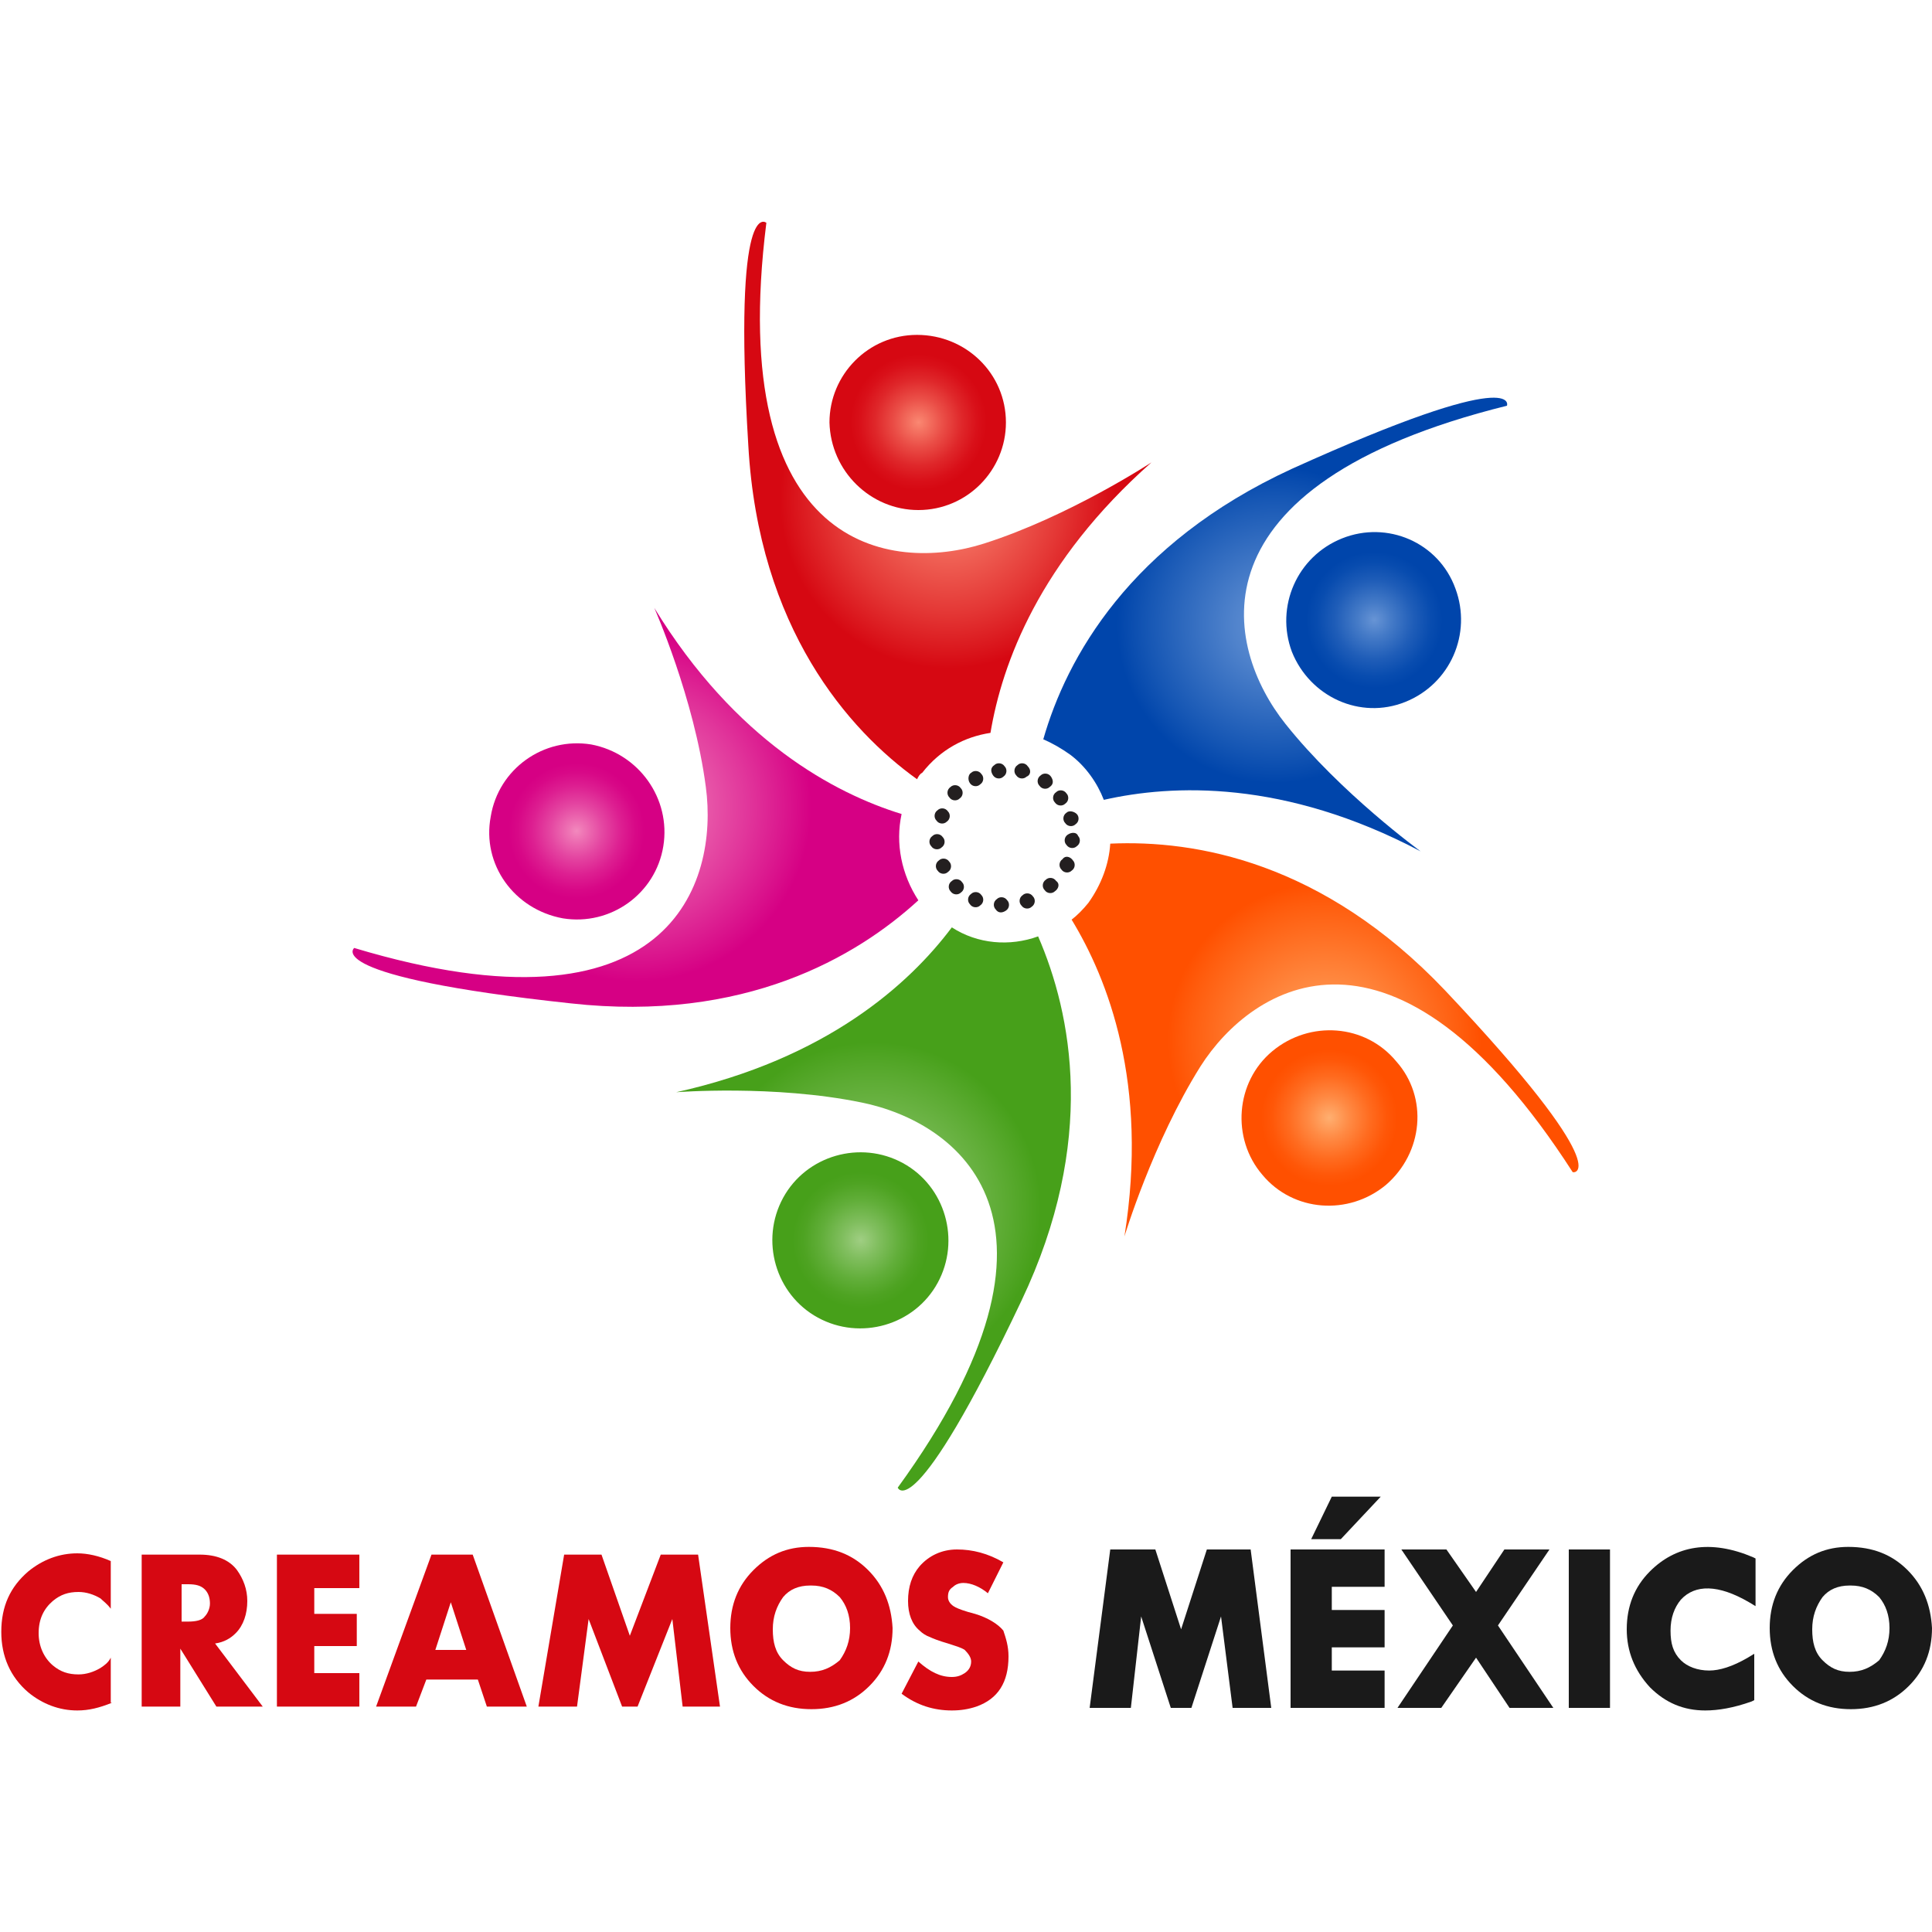 <?xml version="1.0" encoding="utf-8"?>
<!-- Generator: Adobe Illustrator 22.0.0, SVG Export Plug-In . SVG Version: 6.00 Build 0)  -->
<svg version="1.1" id="Layer_1" xmlns="http://www.w3.org/2000/svg" xmlns:xlink="http://www.w3.org/1999/xlink" x="0px" y="0px"
	 viewBox="0 0 150 150" style="enable-background:new 0 0 150 150;" xml:space="preserve">
<style type="text/css">
	.st0{fill:url(#SVGID_1_);}
	.st1{fill:url(#SVGID_2_);}
	.st2{fill:url(#SVGID_3_);}
	.st3{fill:url(#SVGID_4_);}
	.st4{fill:url(#SVGID_5_);}
	.st5{fill:url(#SVGID_6_);}
	.st6{fill:url(#SVGID_7_);}
	.st7{fill:url(#SVGID_8_);}
	.st8{fill:url(#SVGID_9_);}
	.st9{fill:url(#SVGID_10_);}
	.st10{fill:#231F20;}
	.st11{fill:#D60812;}
	.st12{fill:#1A1A1A;}
</style>
<g>
	<g>
		<radialGradient id="SVGID_1_" cx="44.768" cy="64.513" r="6.832" gradientUnits="userSpaceOnUse">
			<stop  offset="5.102040e-03" style="stop-color:#F288BD"/>
			<stop  offset="7.145711e-02" style="stop-color:#EF78B6"/>
			<stop  offset="0.305" style="stop-color:#E445A1"/>
			<stop  offset="0.508" style="stop-color:#DD1F91"/>
			<stop  offset="0.672" style="stop-color:#D80887"/>
			<stop  offset="0.775" style="stop-color:#D60084"/>
		</radialGradient>
		<path class="st0" d="M43.7,71.3c3.7,0.6,7.2-1.9,7.8-5.6c0.6-3.7-1.9-7.2-5.6-7.9c-3.7-0.6-7.2,1.9-7.8,5.6
			C37.4,67.1,39.9,70.6,43.7,71.3z"/>
		<radialGradient id="SVGID_2_" cx="49.41" cy="62.645" r="19.009" gradientUnits="userSpaceOnUse">
			<stop  offset="0" style="stop-color:#F288BD"/>
			<stop  offset="0.147" style="stop-color:#ED71B3"/>
			<stop  offset="0.455" style="stop-color:#E1369B"/>
			<stop  offset="0.714" style="stop-color:#D60084"/>
		</radialGradient>
		<path class="st1" d="M70,63.2c-5.2-1.6-12.9-5.7-19.2-16c0,0,3.1,7,4,13.9c1,7.4-2.7,19.9-27.3,12.5c0,0-2.7,2.2,16.8,4.3
			c13.5,1.5,22.2-3.6,27-8C70,67.9,69.5,65.5,70,63.2z"/>
		<radialGradient id="SVGID_3_" cx="106.701" cy="48.133" r="6.833" gradientUnits="userSpaceOnUse">
			<stop  offset="0" style="stop-color:#6794D5"/>
			<stop  offset="0.2" style="stop-color:#447AC7"/>
			<stop  offset="0.448" style="stop-color:#1F5DB8"/>
			<stop  offset="0.648" style="stop-color:#084CAF"/>
			<stop  offset="0.775" style="stop-color:#0045AB"/>
		</radialGradient>
		<path class="st2" d="M104.2,41.8c-3.5,1.4-5.2,5.3-3.9,8.8c1.4,3.5,5.3,5.3,8.8,3.9c3.5-1.4,5.2-5.3,3.9-8.8
			C111.7,42.1,107.7,40.4,104.2,41.8z"/>
		<radialGradient id="SVGID_4_" cx="98.972" cy="48.541" r="17.787" gradientUnits="userSpaceOnUse">
			<stop  offset="0" style="stop-color:#6794D5"/>
			<stop  offset="0.181" style="stop-color:#5083CC"/>
			<stop  offset="0.56" style="stop-color:#1556B4"/>
			<stop  offset="0.689" style="stop-color:#0045AB"/>
		</radialGradient>
		<path class="st3" d="M85.7,62.1c5.3-1.2,14-1.6,24.6,4c0,0-6.2-4.5-10.5-9.9c-4.7-5.9-7.8-18.5,17.2-24.7c0,0,1.2-3.2-16.7,4.9
			C87.7,42.2,82.8,51.1,81,57.4c0.7,0.3,1.4,0.7,2.1,1.2C84.3,59.5,85.2,60.8,85.7,62.1z"/>
		<radialGradient id="SVGID_5_" cx="66.824" cy="96.281" r="6.833" gradientUnits="userSpaceOnUse">
			<stop  offset="5.102040e-03" style="stop-color:#9FCE82"/>
			<stop  offset="0.208" style="stop-color:#80BE5E"/>
			<stop  offset="0.452" style="stop-color:#61AE39"/>
			<stop  offset="0.65" style="stop-color:#4EA322"/>
			<stop  offset="0.775" style="stop-color:#47A01A"/>
		</radialGradient>
		<path class="st4" d="M70.1,90.3c-3.3-1.8-7.5-0.6-9.3,2.7c-1.8,3.3-0.6,7.5,2.7,9.3c3.3,1.8,7.5,0.6,9.3-2.7
			C74.6,96.3,73.4,92.1,70.1,90.3z"/>
		<radialGradient id="SVGID_6_" cx="67.808" cy="93.907" r="18.877" gradientUnits="userSpaceOnUse">
			<stop  offset="0" style="stop-color:#9FCE82"/>
			<stop  offset="0.18" style="stop-color:#8BC46B"/>
			<stop  offset="0.555" style="stop-color:#5AAA30"/>
			<stop  offset="0.689" style="stop-color:#47A01A"/>
		</radialGradient>
		<path class="st5" d="M73.9,72c-3.3,4.4-9.7,10.2-21.4,12.8c0,0,7.6-0.6,14.4,0.8c7.4,1.5,17.9,9.1,2.8,29.9c0,0,1.2,3.2,9.6-14.5
			c5.9-12.4,3.9-22.3,1.3-28.3C78.4,73.5,75.9,73.3,73.9,72z"/>
		<radialGradient id="SVGID_7_" cx="71.321" cy="32.79" r="6.832" gradientUnits="userSpaceOnUse">
			<stop  offset="0" style="stop-color:#FB8873"/>
			<stop  offset="3.677425e-02" style="stop-color:#F8806C"/>
			<stop  offset="0.282" style="stop-color:#EA4D46"/>
			<stop  offset="0.495" style="stop-color:#DF272A"/>
			<stop  offset="0.667" style="stop-color:#D91019"/>
			<stop  offset="0.775" style="stop-color:#D60812"/>
		</radialGradient>
		<path class="st6" d="M71.3,39.6c3.8,0,6.8-3.1,6.8-6.8c0-3.8-3.1-6.8-6.9-6.8c-3.8,0-6.8,3.1-6.8,6.8
			C64.5,36.6,67.6,39.6,71.3,39.6z"/>
		<radialGradient id="SVGID_8_" cx="73.614" cy="38.842" r="18.94" gradientUnits="userSpaceOnUse">
			<stop  offset="0" style="stop-color:#FB8873"/>
			<stop  offset="0.15" style="stop-color:#F47161"/>
			<stop  offset="0.462" style="stop-color:#E43735"/>
			<stop  offset="0.689" style="stop-color:#D60812"/>
		</radialGradient>
		<path class="st7" d="M76.9,56.9c0.9-5.4,3.8-13.3,12.5-21c0,0-6.4,4.2-13,6.3c-7.2,2.3-20.1,0.6-16.9-24.9c0,0-2.6-2.3-1.4,17.3
			c0.8,14.2,7.8,22.1,13.1,25.9c0.1-0.2,0.2-0.4,0.4-0.5C73,58.2,74.9,57.2,76.9,56.9z"/>
		<radialGradient id="SVGID_9_" cx="103.204" cy="86.783" r="6.831" gradientUnits="userSpaceOnUse">
			<stop  offset="5.102040e-03" style="stop-color:#FFAE6F"/>
			<stop  offset="0.233" style="stop-color:#FF8A44"/>
			<stop  offset="0.467" style="stop-color:#FF6B1F"/>
			<stop  offset="0.656" style="stop-color:#FF5708"/>
			<stop  offset="0.775" style="stop-color:#FF5000"/>
		</radialGradient>
		<path class="st8" d="M108.4,82.4c-2.4-2.9-6.7-3.2-9.6-0.8c-2.9,2.4-3.2,6.8-0.8,9.6c2.4,2.9,6.7,3.2,9.6,0.8
			C110.5,89.5,110.9,85.2,108.4,82.4z"/>
		<radialGradient id="SVGID_10_" cx="102.835" cy="80.75" r="17.661" gradientUnits="userSpaceOnUse">
			<stop  offset="0" style="stop-color:#FFA661"/>
			<stop  offset="0.192" style="stop-color:#FF914A"/>
			<stop  offset="0.592" style="stop-color:#FF5E0F"/>
			<stop  offset="0.689" style="stop-color:#FF5000"/>
		</radialGradient>
		<path class="st9" d="M112.2,76.9c-9.5-10-19.4-11.7-26-11.4c-0.1,1.6-0.7,3.2-1.7,4.6c-0.4,0.5-0.9,1-1.3,1.3
			C86,76,89.2,84.1,87.3,96c0,0,2.2-7.3,5.9-13.2c4-6.3,15-13.4,28.9,8.2C122.2,91.1,125.6,91.1,112.2,76.9z"/>
		<path class="st10" d="M82.9,64.8c-0.3,0.2-0.3,0.6-0.1,0.8c0.2,0.3,0.6,0.3,0.8,0.1c0.3-0.2,0.3-0.6,0.1-0.8
			C83.6,64.6,83.2,64.6,82.9,64.8z"/>
		<path class="st10" d="M82.5,66.7c-0.3,0.2-0.3,0.6-0.1,0.8c0.2,0.3,0.6,0.3,0.8,0.1c0.3-0.2,0.3-0.6,0.1-0.8
			C83.1,66.5,82.7,66.4,82.5,66.7z"/>
		<path class="st10" d="M82,68.4c-0.2-0.3-0.6-0.3-0.8-0.1c-0.3,0.2-0.3,0.6-0.1,0.8c0.2,0.3,0.6,0.3,0.8,0.1
			C82.2,69,82.3,68.6,82,68.4z"/>
		<path class="st10" d="M80.1,70.4c0.3-0.2,0.3-0.6,0.1-0.8c-0.2-0.3-0.6-0.3-0.8-0.1c-0.3,0.2-0.3,0.6-0.1,0.8
			C79.5,70.6,79.9,70.6,80.1,70.4z"/>
		<path class="st10" d="M76.1,70.3c0.3-0.2,0.3-0.6,0.1-0.8c-0.2-0.3-0.6-0.3-0.8-0.1c-0.3,0.2-0.3,0.6-0.1,0.8
			C75.5,70.5,75.9,70.5,76.1,70.3z"/>
		<path class="st10" d="M78.1,70.7c0.3-0.2,0.3-0.6,0.1-0.8c-0.2-0.3-0.6-0.3-0.8-0.1c-0.3,0.2-0.3,0.6-0.1,0.8
			C77.5,70.9,77.8,70.9,78.1,70.7z"/>
		<path class="st10" d="M73.7,66.9c-0.2-0.3-0.6-0.3-0.8-0.1c-0.3,0.2-0.3,0.6-0.1,0.8c0.2,0.3,0.6,0.3,0.8,0.1
			C73.9,67.5,73.9,67.1,73.7,66.9z"/>
		<path class="st10" d="M74.7,68.5c-0.2-0.3-0.6-0.3-0.8-0.1c-0.3,0.2-0.3,0.6-0.1,0.8c0.2,0.3,0.6,0.3,0.8,0.1
			C74.9,69.1,74.9,68.7,74.7,68.5z"/>
		<path class="st10" d="M73.6,63c-0.2-0.3-0.6-0.3-0.8-0.1c-0.3,0.2-0.3,0.6-0.1,0.8c0.2,0.3,0.6,0.3,0.8,0.1
			C73.8,63.6,73.8,63.2,73.6,63z"/>
		<path class="st10" d="M72.4,64.9c-0.3,0.2-0.3,0.6-0.1,0.8c0.2,0.3,0.6,0.3,0.8,0.1c0.3-0.2,0.3-0.6,0.1-0.8
			C73,64.7,72.6,64.7,72.4,64.9z"/>
		<path class="st10" d="M75.3,60.8c0.2,0.3,0.6,0.3,0.8,0.1c0.3-0.2,0.3-0.6,0.1-0.8c-0.2-0.3-0.6-0.3-0.8-0.1
			C75.2,60.1,75.1,60.5,75.3,60.8z"/>
		<path class="st10" d="M73.7,61.9c0.2,0.3,0.6,0.3,0.8,0.1c0.3-0.2,0.3-0.6,0.1-0.8c-0.2-0.3-0.6-0.3-0.8-0.1
			C73.5,61.3,73.5,61.7,73.7,61.9z"/>
		<path class="st10" d="M81.9,62.3c0.2,0.3,0.6,0.3,0.8,0.1c0.3-0.2,0.3-0.6,0.1-0.8c-0.2-0.3-0.6-0.3-0.8-0.1
			C81.7,61.7,81.7,62.1,81.9,62.3z"/>
		<path class="st10" d="M82.8,63.1c-0.3,0.2-0.3,0.6-0.1,0.8c0.2,0.3,0.6,0.3,0.8,0.1c0.3-0.2,0.3-0.6,0.1-0.8
			C83.4,63,83,62.9,82.8,63.1z"/>
		<path class="st10" d="M81.6,60.3C81.4,60,81,60,80.8,60.2c-0.3,0.2-0.3,0.6-0.1,0.8c0.2,0.3,0.6,0.3,0.8,0.1
			C81.8,60.9,81.8,60.6,81.6,60.3z"/>
		<path class="st10" d="M79.8,59.5c-0.2-0.3-0.6-0.3-0.8-0.1c-0.3,0.2-0.3,0.6-0.1,0.8c0.2,0.3,0.6,0.3,0.8,0.1
			C80,60.2,80.1,59.8,79.8,59.5z"/>
		<path class="st10" d="M77.1,60.2c0.2,0.3,0.6,0.3,0.8,0.1c0.3-0.2,0.3-0.6,0.1-0.8c-0.2-0.3-0.6-0.3-0.8-0.1
			C76.9,59.6,76.9,59.9,77.1,60.2z"/>
	</g>
	<g>
		<path class="st11" d="M8.7,132.2c-1,0.4-1.8,0.6-2.7,0.6c-1.4,0-2.7-0.5-3.8-1.4c-1.4-1.2-2.1-2.8-2.1-4.7c0-2,0.7-3.5,2.1-4.7
			c1.1-0.9,2.4-1.4,3.8-1.4c0.8,0,1.7,0.2,2.6,0.6v3.7c-0.3-0.4-0.6-0.6-0.8-0.8c-0.5-0.3-1.1-0.5-1.7-0.5c-0.8,0-1.4,0.2-2,0.7
			c-0.7,0.6-1.1,1.4-1.1,2.5c0,1,0.4,1.9,1.1,2.5c0.6,0.5,1.2,0.7,2,0.7c0.6,0,1.2-0.2,1.7-0.5c0.3-0.2,0.6-0.4,0.8-0.8V132.2z"/>
		<path class="st11" d="M20.4,132.5h-3.6l-2.8-4.5v4.5H11v-11.8h4.5c1.3,0,2.3,0.4,2.9,1.2c0.5,0.7,0.8,1.5,0.8,2.4
			c0,1-0.3,1.9-0.9,2.5c-0.4,0.4-0.9,0.7-1.6,0.8L20.4,132.5z M16.3,124.5c0-0.4-0.1-0.8-0.4-1.1c-0.3-0.3-0.7-0.4-1.3-0.4h-0.5v2.9
			h0.5c0.6,0,1.1-0.1,1.3-0.4C16.1,125.3,16.3,124.9,16.3,124.5z"/>
		<polygon class="st11" points="27.9,132.5 21.5,132.5 21.5,120.7 27.9,120.7 27.9,123.3 24.4,123.3 24.4,125.3 27.7,125.3 
			27.7,127.8 24.4,127.8 24.4,129.9 27.9,129.9 		"/>
		<path class="st11" d="M40.9,132.5h-3.1l-0.7-2.1h-4l-0.8,2.1h-3.1l4.3-11.8h3.2L40.9,132.5z M36.2,128.1l-1.2-3.7l-1.2,3.7H36.2z"
			/>
		<polygon class="st11" points="55.9,132.5 53,132.5 52.2,125.7 49.5,132.5 48.3,132.5 45.7,125.7 44.8,132.5 41.8,132.5 
			43.8,120.7 46.7,120.7 48.9,127 51.3,120.7 54.2,120.7 		"/>
		<path class="st11" d="M78.3,128.6c0,2-0.8,3.3-2.5,3.9c-0.6,0.2-1.2,0.3-1.9,0.3c-1.4,0-2.7-0.4-3.9-1.3l1.3-2.5
			c0.9,0.8,1.7,1.2,2.6,1.2c0.4,0,0.7-0.1,1-0.3c0.3-0.2,0.5-0.5,0.5-0.9c0-0.3-0.2-0.6-0.5-0.9c-0.3-0.2-0.7-0.3-1.3-0.5
			c-0.7-0.2-1.2-0.4-1.4-0.5c-0.3-0.1-0.6-0.3-0.8-0.5c-0.6-0.5-0.9-1.3-0.9-2.3c0-1.1,0.3-2,0.9-2.7c0.7-0.8,1.7-1.3,2.9-1.3
			c1.2,0,2.4,0.3,3.6,1l-1.2,2.4c-0.6-0.5-1.3-0.8-1.9-0.8c-0.3,0-0.6,0.1-0.8,0.3c-0.3,0.2-0.4,0.4-0.4,0.8c0,0.3,0.2,0.6,0.6,0.8
			c0.2,0.1,0.7,0.3,1.5,0.5c1,0.3,1.8,0.8,2.2,1.3C78.1,127.2,78.3,127.8,78.3,128.6z"/>
		<polygon class="st12" points="97.1,120.3 93.7,120.3 91.7,126.5 89.7,120.3 86.2,120.3 84.6,132.6 87.8,132.6 88.6,125.5 
			90.9,132.6 92.5,132.6 94.8,125.5 95.7,132.6 98.7,132.6 		"/>
		<polygon class="st12" points="120.3,120.3 116.8,120.3 114.6,123.6 112.3,120.3 108.8,120.3 112.8,126.2 108.5,132.6 111.9,132.6 
			114.6,128.7 117.2,132.6 120.6,132.6 116.3,126.2 		"/>
		<rect x="121.8" y="120.3" class="st12" width="3.2" height="12.3"/>
		<path class="st12" d="M128.1,122c-1.2,1.2-1.8,2.7-1.8,4.5c0,1.7,0.6,3.2,1.8,4.5c1.2,1.2,2.6,1.8,4.3,1.8c1,0,2.2-0.2,3.6-0.7
			l0.2-0.1v-3.6l-0.5,0.3c-1.2,0.7-2.2,1-3,1c-0.9,0-1.7-0.3-2.2-0.8c-0.6-0.6-0.8-1.3-0.8-2.3c0-1,0.3-1.8,0.8-2.4
			c1.1-1.2,2.9-1.2,5.3,0.2l0.5,0.3V121l-0.2-0.1C132.8,119.5,130.1,120,128.1,122z"/>
		<path class="st12" d="M148.1,121.9c-1.2-1.2-2.7-1.8-4.6-1.8c-1.7,0-3.1,0.6-4.3,1.8c-1.2,1.2-1.8,2.7-1.8,4.5
			c0,1.8,0.6,3.3,1.8,4.5c1.2,1.2,2.7,1.8,4.5,1.8c1.8,0,3.3-0.6,4.5-1.8c1.2-1.2,1.8-2.7,1.8-4.5
			C149.9,124.6,149.3,123.1,148.1,121.9z M143.6,129.8c-0.9,0-1.5-0.3-2.1-0.9c-0.6-0.6-0.8-1.4-0.8-2.4c0-1,0.3-1.8,0.8-2.5
			c0.5-0.6,1.2-0.9,2.1-0.9l0.1,0c0.9,0,1.6,0.3,2.2,0.9c0.5,0.6,0.8,1.4,0.8,2.4c0,1-0.3,1.8-0.8,2.5
			C145.2,129.5,144.5,129.8,143.6,129.8z"/>
		<path class="st11" d="M67.4,121.9c-1.2-1.2-2.7-1.8-4.6-1.8c-1.7,0-3.1,0.6-4.3,1.8c-1.2,1.2-1.8,2.7-1.8,4.5
			c0,1.8,0.6,3.3,1.8,4.5c1.2,1.2,2.7,1.8,4.5,1.8c1.8,0,3.3-0.6,4.5-1.8c1.2-1.2,1.8-2.7,1.8-4.5C69.2,124.6,68.6,123.1,67.4,121.9
			z M62.9,129.8c-0.9,0-1.5-0.3-2.1-0.9c-0.6-0.6-0.8-1.4-0.8-2.4c0-1,0.3-1.8,0.8-2.5c0.5-0.6,1.2-0.9,2.1-0.9l0.1,0
			c0.9,0,1.6,0.3,2.2,0.9c0.5,0.6,0.8,1.4,0.8,2.4c0,1-0.3,1.8-0.8,2.5C64.5,129.5,63.8,129.8,62.9,129.8z"/>
		<g>
			<polygon class="st12" points="107.2,116.2 103.4,116.2 101.8,119.5 104.1,119.5 			"/>
			<polygon class="st12" points="107.5,123.2 107.5,120.3 100.2,120.3 100.2,132.6 107.5,132.6 107.5,129.7 103.4,129.7 
				103.4,127.9 107.5,127.9 107.5,125 103.4,125 103.4,123.2 			"/>
		</g>
	</g>
</g>
</svg>
